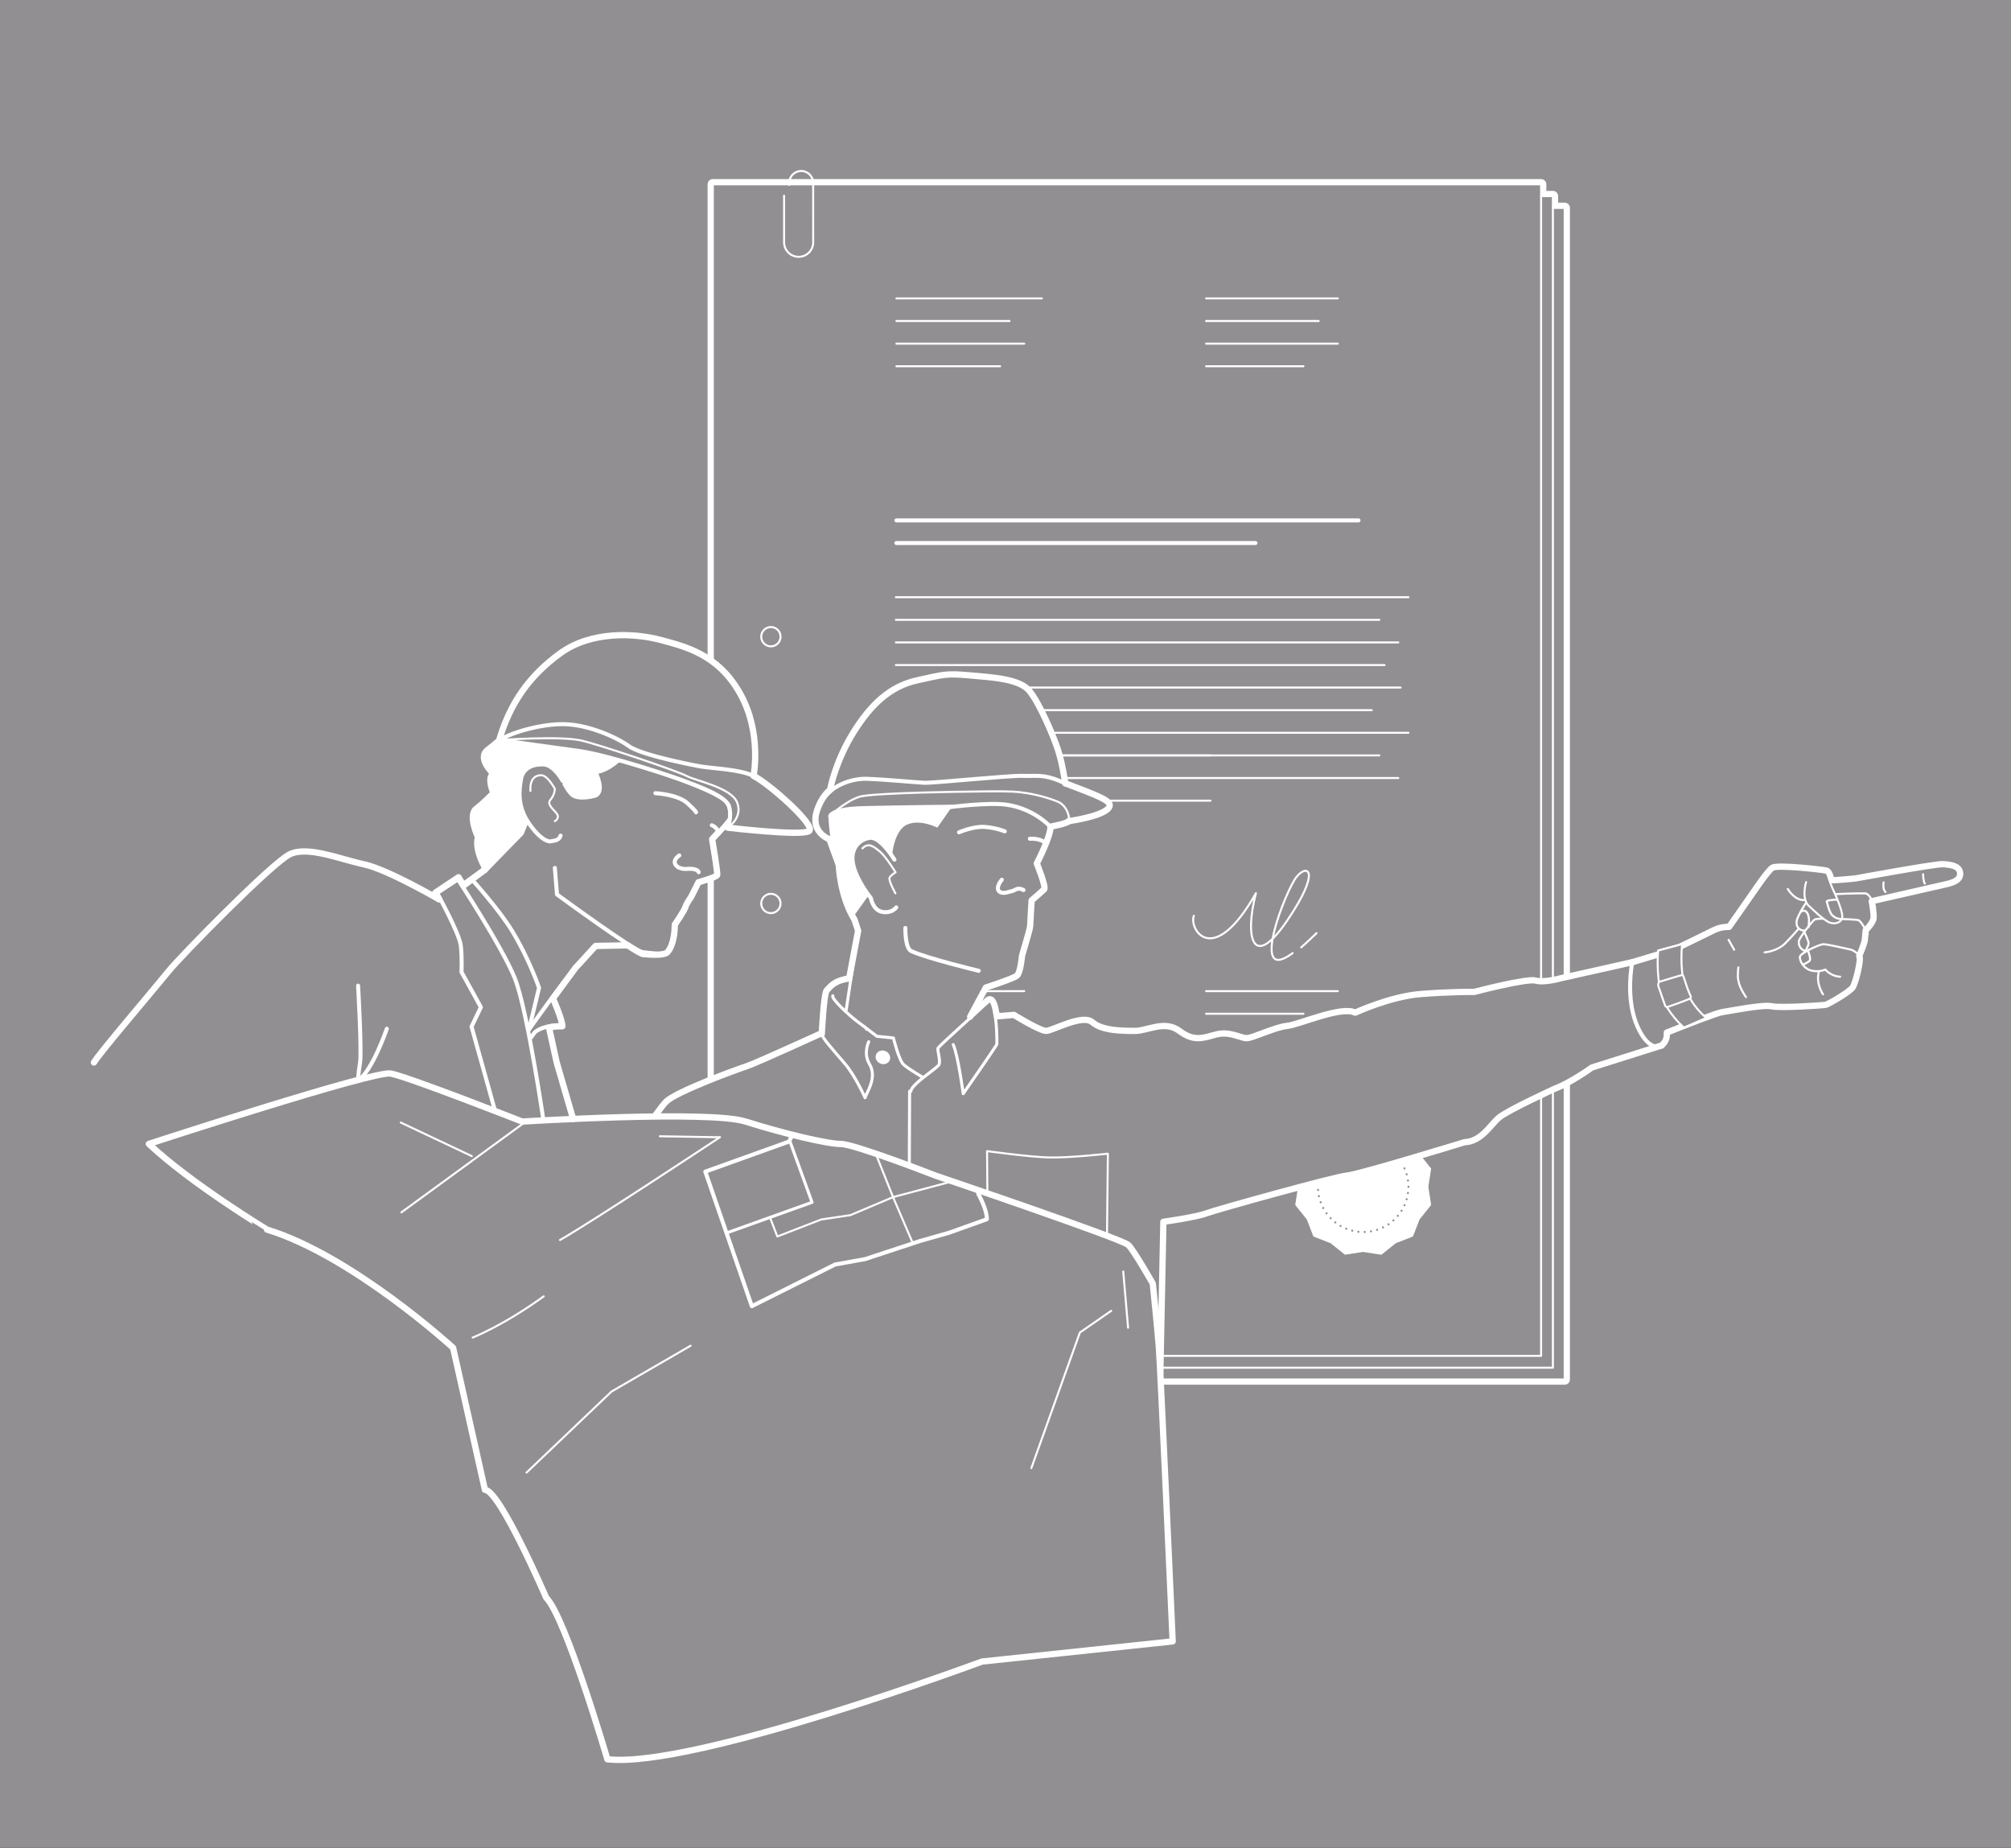 <?xml version="1.0" encoding="utf-8"?>
<!-- Generator: Adobe Illustrator 27.2.0, SVG Export Plug-In . SVG Version: 6.00 Build 0)  -->
<svg version="1.1" xmlns="http://www.w3.org/2000/svg" xmlns:xlink="http://www.w3.org/1999/xlink" x="0px" y="0px"
	 viewBox="0 0 960 882" enable-background="new 0 0 960 882" xml:space="preserve">
<rect x="0" y="0" width="960" height="882" fill="#333333" stroke="none"/>
<g id="Ebene_2">
	<g id="Rechteck_13_00000121243870503286846080000012475705163074636467_">
		<rect x="-2.35" y="-0.02" fill="#918F91" width="964" height="882"/>
		<rect x="-2.1" y="0.48" fill="#918F91" width="963.5" height="881"/>
	</g>
</g>
<g id="Ebene_1">
	<g>
		
			<rect x="340.29" y="87.97" fill="none" stroke="#FFFFFF" stroke-width="0.961" stroke-linecap="round" stroke-linejoin="round" width="395.39" height="559.19"/>
		<g>
			
				<circle fill="none" stroke="#FFFFFF" stroke-width="0.961" stroke-linecap="round" stroke-linejoin="round" cx="368" cy="303.9" r="4.61"/>
			
				<circle fill="none" stroke="#FFFFFF" stroke-width="0.961" stroke-linecap="round" stroke-linejoin="round" cx="368" cy="431.23" r="4.61"/>
		</g>
		<path fill="none" stroke="#FFFFFF" stroke-width="0.961" stroke-linecap="round" stroke-linejoin="round" d="M376.76,88.26v-0.94
			c0-3.16,2.56-5.71,5.71-5.71l0,0c3.16,0,5.71,2.56,5.71,5.71l0.02,28.33c0,3.84-3.11,6.93-6.95,6.93h0
			c-3.84,0-6.95-3.11-6.95-6.95V93.41"/>
		
			<line fill="none" stroke="#FFFFFF" stroke-width="0.961" stroke-linecap="round" stroke-linejoin="round" x1="427.92" y1="142.43" x2="497.38" y2="142.43"/>
		
			<line fill="none" stroke="#FFFFFF" stroke-width="0.961" stroke-linecap="round" stroke-linejoin="round" x1="427.92" y1="153.22" x2="481.9" y2="153.22"/>
		
			<line fill="none" stroke="#FFFFFF" stroke-width="0.961" stroke-linecap="round" stroke-linejoin="round" x1="427.92" y1="164.02" x2="488.94" y2="164.02"/>
		
			<line fill="none" stroke="#FFFFFF" stroke-width="0.961" stroke-linecap="round" stroke-linejoin="round" x1="427.92" y1="174.81" x2="477.44" y2="174.81"/>
		
			<line fill="none" stroke="#FFFFFF" stroke-width="0.961" stroke-linecap="round" stroke-linejoin="round" x1="427.66" y1="285.04" x2="672.37" y2="285.04"/>
		
			<line fill="none" stroke="#FFFFFF" stroke-width="0.961" stroke-linecap="round" stroke-linejoin="round" x1="427.66" y1="295.84" x2="658.47" y2="295.84"/>
		
			<line fill="none" stroke="#FFFFFF" stroke-width="1.922" stroke-linecap="round" stroke-linejoin="round" x1="427.92" y1="248.39" x2="648.51" y2="248.39"/>
		
			<line fill="none" stroke="#FFFFFF" stroke-width="1.922" stroke-linecap="round" stroke-linejoin="round" x1="427.92" y1="259.18" x2="599.32" y2="259.18"/>
		
			<line fill="none" stroke="#FFFFFF" stroke-width="0.961" stroke-linecap="round" stroke-linejoin="round" x1="427.66" y1="306.63" x2="667.52" y2="306.63"/>
		
			<line fill="none" stroke="#FFFFFF" stroke-width="0.961" stroke-linecap="round" stroke-linejoin="round" x1="427.66" y1="317.43" x2="660.95" y2="317.43"/>
		
			<line fill="none" stroke="#FFFFFF" stroke-width="0.961" stroke-linecap="round" stroke-linejoin="round" x1="427.66" y1="328.17" x2="668.61" y2="328.17"/>
		
			<line fill="none" stroke="#FFFFFF" stroke-width="0.961" stroke-linecap="round" stroke-linejoin="round" x1="427.66" y1="338.97" x2="654.85" y2="338.97"/>
		
			<line fill="none" stroke="#FFFFFF" stroke-width="0.961" stroke-linecap="round" stroke-linejoin="round" x1="427.66" y1="349.76" x2="672.37" y2="349.76"/>
		
			<line fill="none" stroke="#FFFFFF" stroke-width="0.961" stroke-linecap="round" stroke-linejoin="round" x1="427.66" y1="360.56" x2="577.87" y2="360.56"/>
		
			<line fill="none" stroke="#FFFFFF" stroke-width="0.961" stroke-linecap="round" stroke-linejoin="round" x1="575.76" y1="142.43" x2="638.65" y2="142.43"/>
		
			<line fill="none" stroke="#FFFFFF" stroke-width="0.961" stroke-linecap="round" stroke-linejoin="round" x1="575.76" y1="153.22" x2="629.5" y2="153.22"/>
		
			<line fill="none" stroke="#FFFFFF" stroke-width="0.961" stroke-linecap="round" stroke-linejoin="round" x1="575.76" y1="164.02" x2="638.65" y2="164.02"/>
		
			<line fill="none" stroke="#FFFFFF" stroke-width="0.961" stroke-linecap="round" stroke-linejoin="round" x1="575.76" y1="174.81" x2="622.23" y2="174.81"/>
		
			<line fill="none" stroke="#FFFFFF" stroke-width="0.961" stroke-linecap="round" stroke-linejoin="round" x1="427.92" y1="473.07" x2="488.94" y2="473.07"/>
		
			<line fill="none" stroke="#FFFFFF" stroke-width="0.961" stroke-linecap="round" stroke-linejoin="round" x1="427.92" y1="483.86" x2="477.44" y2="483.86"/>
		
			<line fill="none" stroke="#FFFFFF" stroke-width="0.961" stroke-linecap="round" stroke-linejoin="round" x1="575.76" y1="473.07" x2="638.65" y2="473.07"/>
		
			<line fill="none" stroke="#FFFFFF" stroke-width="0.961" stroke-linecap="round" stroke-linejoin="round" x1="575.76" y1="483.86" x2="622.23" y2="483.86"/>
		<path fill="none" stroke="#FFFFFF" stroke-width="0.961" stroke-linecap="round" stroke-linejoin="round" d="M418.93,462.87
			c26.91-13.77,54.99-43.18,41.73-49.63c-13.41-6.53-27.54,44.62-5.87,44.94c16.19,0.23,17.95-20.32,18.58-22.83
			c1.88,14.38,12.36,19.39,15.57,12.51"/>
		<path fill="none" stroke="#FFFFFF" stroke-width="0.961" stroke-linecap="round" stroke-linejoin="round" d="M569.92,437.08
			c-2.47,6.31,9.05,25.63,29.63-10.78c-5.49,20.93-1.65,37.39,14.81,13.25s9.88-27.43,4.66-21.12c-5.21,6.31-23.04,52.12-1.92,36.48
			"/>
		<path fill="none" stroke="#FFFFFF" stroke-width="0.961" stroke-linecap="round" stroke-linejoin="round" d="M621.17,452.16
			c2.38-2.01,7.32-6.77,7.32-6.77"/>
		
			<line fill="none" stroke="#FFFFFF" stroke-width="0.961" stroke-linecap="round" stroke-linejoin="round" x1="427.66" y1="360.56" x2="658.47" y2="360.56"/>
		
			<line fill="none" stroke="#FFFFFF" stroke-width="0.961" stroke-linecap="round" stroke-linejoin="round" x1="427.66" y1="371.35" x2="667.52" y2="371.35"/>
		
			<line fill="none" stroke="#FFFFFF" stroke-width="0.961" stroke-linecap="round" stroke-linejoin="round" x1="427.66" y1="382.15" x2="577.87" y2="382.15"/>
		<polygon fill="#FFFFFF" stroke="#FFFFFF" stroke-width="0.961" stroke-linecap="round" stroke-linejoin="round" points="
			650.75,535.83 659.31,534.5 666.06,539.93 674.13,543.06 677.27,551.13 682.69,557.88 681.37,566.44 682.69,575 677.27,581.75 
			674.13,589.82 666.06,592.96 659.31,598.38 650.75,597.06 642.19,598.38 635.44,592.96 627.37,589.82 624.24,581.75 618.81,575 
			620.14,566.44 618.81,557.88 624.24,551.13 627.37,543.06 635.44,539.93 642.19,534.5 		"/>
		<g>
			
				<circle fill="none" stroke="#918F91" stroke-linecap="round" stroke-linejoin="round" stroke-dasharray="0,3.017" cx="650.75" cy="566.44" r="21.61"/>
		</g>
		<polyline fill="none" stroke="#FFFFFF" stroke-width="0.961" stroke-linecap="round" stroke-linejoin="round" points="
			735.68,93.6 741.31,93.6 741.31,652.8 345.92,652.8 345.92,647.16 		"/>
		<polyline fill="none" stroke="#FFFFFF" stroke-width="0.961" stroke-linecap="round" stroke-linejoin="round" points="
			741.31,99.23 746.94,99.23 746.94,658.43 351.55,658.43 351.55,652.8 		"/>
		<g>
			<path fill="#FFFFFF" d="M735.68,87.97v5.63h5.63v5.63h5.63v559.19H351.55v-5.63h-5.63v-5.63h-5.63V87.97H735.68 M735.68,85.47
				H340.29c-1.38,0-2.5,1.12-2.5,2.5v559.19c0,1.38,1.12,2.5,2.5,2.5h3.13v3.13c0,1.38,1.12,2.5,2.5,2.5h3.13v3.13
				c0,1.38,1.12,2.5,2.5,2.5h395.39c1.38,0,2.5-1.12,2.5-2.5V99.23c0-1.38-1.12-2.5-2.5-2.5h-3.13V93.6c0-1.38-1.12-2.5-2.5-2.5
				h-3.13v-3.13C738.18,86.59,737.06,85.47,735.68,85.47L735.68,85.47z"/>
		</g>
	</g>
</g>
<g id="Ebene_4">
	<g>
		<path fill="#918F91" stroke="#FFFFFF" stroke-width="0.961" d="M347.2,395.01l0.17,0.03c0,0,0.07-0.16,0.18-0.44L347.2,395.01z"
			/>
		<path fill="#918F91" d="M781.54,489.65c-5.84-13.5-2.34-30.39-2.34-30.39l-33.9,7.6c0,0-8.03,2.34-12.27,1.17
			c-4.24-1.17-29.22,5.4-29.22,5.4s-11.1-0.14-25.71,1.03c-14.61,1.17-31.17,8.88-31.17,8.88c-6.62-3.39-26.69,5.73-32.53,6.32
			c-5.84,0.58-16.36,5.85-19.29,5.85s-8.18-3.47-14.61-1.75c-6.43,1.72-10.52,3.51-17.53-1.72c-7.01-5.23-15.2,0-21.04,0
			c-5.85,0-15.78,0-20.46-4.12c-4.67-4.12-19.12,4.12-22.11,4.12c-2.98,0-15.37-7.63-15.37-7.63l-8.91,0.76
			c-0.71-4.15-2.02-7.35-4.46-6.02c0,0-3.53,3.18-7.81,7.07l-0.36,0.03l0.68-0.95l7.49-13.93c0,0,13.04-4.23,14.8-5.64
			c1.76-1.41,2.47-9.52,2.47-9.52s3.88-13.04,3.88-14.1c0-1.06,0.7-12.34,0.7-12.34s4.93-4.23,5.99-5.29
			c1.06-1.06-3.52-12.34-3.52-12.34s2.39-4.59,4.28-9.28l0.19,0.06c-0.04-0.06-0.1-0.11-0.14-0.17c1.26-3.14,2.28-6.31,2.2-8.17
			c0.45-0.08,8.07-1.5,8.75-2.64c12.45-1.88,20.21-4.93,19.5-7.99c-0.64-2.79-12.82-6.75-21.2-10.1c0,0-1.12-8.7-3.47-15.99
			c-2.27-7.02-8.98-22.55-13.68-28.18c-4.7-5.64-17.53-6.37-28.34-7.31c-11.7-1.02-12.27-0.46-25.14,2.35
			c-12.92,2.82-22.13,11.53-30.35,24.69c-8.6,13.75-11.04,26.55-11.04,26.55l2.25-0.04c-3.74,2.39-6.94,5.87-8.59,10.62
			c-3.76,10.81,5.76,13.98,5.76,13.98l13.75,43.7l-4.38,23.14l-3.66,0.83c-3.75,1.18-5.52,2.98-6.96,4.53
			c-1.31,1.41-2.19,17.74-2.32,20.38c-7.8,3.55-32.77,14.87-35.97,15.86c-3.79,1.17-33.88,12.17-38.45,16.95
			c-1.41,1.47-3.38,4.09-5.44,7.01c-13.38,0.16-27.44,0.66-38.88,1.16l-11.66-44.18c3.38-0.68,6.38-0.57,6.38-0.57
			c0-1.86-1.61-5.94-2.9-8.91l34.29-29.18c3.69,2.43,6.46,4.07,7.35,4.15c3.77,0.34,9.6,0.69,11.31-0.69
			c1.71-1.37,3.77-6.17,3.77-13.37c0,0,4.69-6.74,5.14-8.57c0.34-1.37,2.74-4.8,2.74-4.8l3.43-6.86c0,0,8.57-2.4,8.91-3.43
			c0.34-1.03-2.4-17.14-2.4-17.14s1.4-1.47,3.09-3.32c0.35,0.53,0.67,1.1,0.91,1.72l3.26-3.92l-0.18-0.03c0,0,35.6,4.22,39.23,1.68
			c3.63-2.54-19.68-23.11-26.53-26.31c0,0,4.11-20.57-6.4-39.31c-10.51-18.74-26.05-22.4-37.94-25.6
			c-11.88-3.2-32.91-4.57-47.99,6.4c-14.69,10.69-23.3,23.33-28.39,39.19l-1.25,2.24c-1.64,1.33-3.48,2.82-5.33,4.28
			c-5.49,4.34,2.29,11.66,2.29,11.66c-2.74,2.51,0.23,9.14,0.23,9.14s-3.66,3.89-8,7.31c-4.34,3.43,0.69,13.94,0.69,13.94
			c-1.7,6.16,3.3,14.67,4.02,15.85l-9.65,9.79l-3.4-5.53l-10.69,7c0,0,0.55,0.91,1.43,2.4c-2.99-1.73-25.11-14.36-35.65-16.6
			c-11.31-2.4-26.74-8.91-35.31-4.8c-8.57,4.11-52.45,49.02-57.94,55.88c-5.49,6.86-33.31,39.42-35.6,43.53l26.22,38.85
			c20.16,19,56.4,40.88,56.4,40.88c40.91,12.53,88.84,56.43,88.84,56.43l15.2,67.8c7.01,0,29.22,51.43,29.22,51.43
			c9.35,9.35,29.22,77.15,29.22,77.15c40.91,4.68,178.84-46.63,178.84-46.63l91.03-9.63c0,0-4.16-93.13-5.9-127.91l1.47-72.34
			c0,0,15.78-2.22,20.46-4.01c4.67-1.79,61.36-17.53,67.21-18.05c5.85-0.52,56.11-15.93,56.11-15.93
			c7.99-0.31,12.27-8.18,16.36-11.69c4.09-3.51,26.88-13.93,26.88-13.93c7.6-2.83,17.53-10.03,17.53-10.03l32.15-10.16
			C789.19,500.17,785.09,497.84,781.54,489.65z"/>
		<path fill="#918F91" stroke="#FFFFFF" stroke-width="0.961" d="M792.41,499.27l-0.33,0.11
			C792.19,499.34,792.3,499.31,792.41,499.27z"/>
		<path fill="#918F91" stroke="#FFFFFF" stroke-width="0.961" d="M795.69,494.56l-2.31,4.18
			C794.57,497.89,795.41,496.39,795.69,494.56z"/>
		<path fill="#918F91" stroke="#FFFFFF" stroke-width="0.961" d="M793.23,499l0.15-0.26c-0.3,0.22-0.63,0.39-0.97,0.52L793.23,499z
			"/>
		<path fill="#918F91" stroke="#FFFFFF" stroke-width="0.961" d="M803.22,489.88c0.39,0.36,0.63,0.57,0.63,0.57l10.7-4.62
			c0,0-0.1-0.08-0.27-0.22c3.7-1.37,6.66-2.36,7.88-2.55c4.7-0.74,19.58-3.69,23.61-2.77c4.02,0.92,24.58-0.43,25.86-0.74
			c1.28-0.31,11.38-6.17,12.77-8.27c1.13-1.71,3.26-9.56,3.39-13.24l0.86-0.75c0,0-0.41-0.52-1.06-1.19
			c0.41-0.96,2.53-6.06,2.63-7.67c0.05-0.9,0.16-2.01,0.25-2.9l1.02,0.01c0,0-0.33-0.68-0.82-1.59c0.31-0.31,3.48-3.52,3.71-5.76
			c0.12-1.22-0.12-3.34-0.38-5.1l1.02-0.35c0,0-0.46-1.28-1.18-2.69c3.48-0.79,33.79-7.68,35.75-8.15c3.41-0.83,6.53-2.14,6.08-5.46
			c-0.44-3.23-4.58-3.77-8.16-3.98c-3.58-0.21-41.81,6.82-41.81,6.82s-8.36,0.81-10.58,0.82c-0.33-0.01-0.62-0.1-0.62-0.1
			l-0.49-0.95c-0.42-1.25-0.85-3.25-2.25-3.57c-2.01-0.46-23.22-2.89-25.69-1.33c-2.12,1.33-8.99,11.55-8.99,11.55l-11.67,16.68
			c0,0-3.58-0.21-6.98,1.43c-2.33,1.12-10.55,5.15-15.51,7.58c0.04-0.49,0.08-0.77,0.08-0.77l-11.42,3.07c0,0-0.06,0.55-0.12,1.52
			l-12.26,4.04c0,0-10.25,13.76-9.06,23.67"/>
	</g>
</g>
<g id="Ebene_3">
	<g>
		<path fill="#FFFFFF" stroke="#FFFFFF" stroke-width="1.922" stroke-linecap="round" stroke-linejoin="round" d="M296.64,361.44
			c0,0-5.71,6.4-12.34,7.08c0,0,4.57,9.14,0,11.2c0,0-7.54,2.29-10.97-0.23c-3.43-2.51-5.71-11.66-11.88-11.66
			c0,0-10.97,26.51-12.34,29.94l-17.37,17.83c0,0-5.94-9.37-4.11-16c0,0-5.03-10.51-0.69-13.94c4.34-3.43,8-7.31,8-7.31
			s-2.97-6.63-0.23-9.14c0,0-7.77-7.31-2.29-11.66c5.49-4.34,10.97-8.91,10.97-8.91L296.64,361.44z"/>
		<path fill="#918F91" stroke="#FFFFFF" stroke-width="1.922" stroke-linecap="round" stroke-linejoin="round" d="M347.37,395.04
			c0,0,3.88-8.68-1.6-13.26c-5.49-4.57-31.76-14.63-58.27-21.03c-24.4-5.89-48.45-5.94-48.45-5.94l-2.29,0.23l8.68-15.54l60.56-2.51
			l33.6,17.6l20.34,25.14l-16.61,17.96c-1.14-2.97-3.51-3.79-3.51-3.79"/>
		<path fill="#918F91" stroke="#FFFFFF" stroke-width="3" stroke-linecap="round" stroke-linejoin="round" d="M359.72,370.36
			c0,0,4.11-20.57-6.4-39.31c-10.51-18.74-26.05-22.4-37.94-25.6c-11.88-3.2-32.91-4.57-47.99,6.4c-15.08,10.97-23.77,24-28.8,40.45
			"/>
		<path fill="none" stroke="#FFFFFF" stroke-width="1.922" stroke-linecap="round" stroke-linejoin="round" d="M264.87,414.24
			l1.03,12.68c0,0,37.02,27.17,40.79,27.51c3.77,0.34,9.94,1.63,11.66,0.26c1.71-1.37,3.77-6.17,3.77-13.37c0,0,4.69-6.74,5.14-8.57
			c0.34-1.37,2.74-4.8,2.74-4.8l3.43-6.86c0,0,8.57-2.4,8.91-3.43s-2.4-17.14-2.4-17.14s7.2-7.54,8.57-9.94"/>
		<path fill="none" stroke="#FFFFFF" stroke-width="1.922" stroke-linecap="round" stroke-linejoin="round" d="M252.53,491.37
			c0,0,17.37-24.57,22.17-29.37c4.8-4.8,9.6-10.51,9.6-10.51l15.31-0.23"/>
		<path fill="none" stroke="#FFFFFF" stroke-width="1.922" stroke-linecap="round" stroke-linejoin="round" d="M218.59,419.72
			l-9.94,6.51c0,0,10.63,19.2,11.31,25.03c0.69,5.83,0.34,12.68,0.34,12.68l9.26,16.8L225.1,490l12.34,44.22l22.63,4.8
			c0,0-8.23-57.25-14.4-72.33C239.5,451.6,218.59,419.72,218.59,419.72z"/>
		<path fill="none" stroke="#FFFFFF" stroke-width="1.922" stroke-linecap="round" stroke-linejoin="round" d="M226.13,420.75
			c0,0,11.98,13.26,18.17,23.31c8.23,13.37,13.03,27.43,13.03,27.43l-4.8,19.88"/>
		<path fill="none" stroke="#FFFFFF" stroke-width="1.922" stroke-linecap="round" stroke-linejoin="round" d="M263.84,476.97
			c0,0,4.46,9.26,4.46,12.34c0,0-8.57-0.34-13.03,3.43l-1.71,2.4"/>
		<polyline fill="none" stroke="#FFFFFF" stroke-width="1.922" stroke-linecap="round" stroke-linejoin="round" points="
			262.13,490.68 265.56,506.45 273.44,533.54 		"/>
		<path fill="none" stroke="#FFFFFF" stroke-width="3" stroke-linecap="round" stroke-linejoin="round" d="M44.84,507.13
			c2.29-4.11,30.11-36.68,35.6-43.53c5.49-6.86,49.37-51.76,57.94-55.88c8.57-4.11,24,2.4,35.31,4.8c11.31,2.4,36,16.8,36,16.8
			l-1.83-3.28l11.03-7.33l2.29,3.83l10.46-7.64"/>
		<path fill="none" stroke="#FFFFFF" stroke-width="1.922" stroke-linecap="round" stroke-linejoin="round" d="M170.94,470.46
			c0,0,1.83,31.54,0.91,37.02s-0.91,8.23-0.91,8.23c6.86-4.57,13.71-24.68,13.71-24.68"/>
		<path fill="none" stroke="#FFFFFF" stroke-width="1.922" stroke-linecap="round" stroke-linejoin="round" d="M312.86,378.59
			c0,0,10.63,0.51,15.31,4.8c4.41,4.04,4.11,4.34,4.11,4.34"/>
		<path fill="none" stroke="#FFFFFF" stroke-width="1.922" stroke-linecap="round" stroke-linejoin="round" d="M324.29,408.29
			c0,0-3.57,2.22-1.6,4.69c1.83,2.29,5.71,1.71,5.71,1.71s4.46-0.34,5.14,1.6"/>
		
			<line fill="none" stroke="#FFFFFF" stroke-width="1.922" stroke-linecap="round" stroke-linejoin="round" x1="221.16" y1="423.49" x2="231.73" y2="415.61"/>
		<path fill="#918F91" stroke="#FFFFFF" stroke-width="1.922" stroke-linecap="round" stroke-linejoin="round" d="M268.64,372.76
			c0,0-4.11-7.54-8.91-7.88c-4.8-0.34-9.94,1.37-10.97,6.86s-1.71,12.68,3.09,20.23c4.8,7.54,9.26,9.94,10.97,9.6
			c1.71-0.34,4.11-0.34,4.8-2.74"/>
		<path fill="none" stroke="#FFFFFF" stroke-width="0.961" stroke-linecap="round" stroke-linejoin="round" d="M264.87,391.95
			c0,0,2.4-1.37,1.03-3.43c-1.37-2.06-5.14-4.46-3.09-6.86c2.06-2.4,2.06-5.14,2.06-5.14s-3.43-6.51-6.51-6.51
			c-3.09,0-5.49,2.06-5.14,7.54"/>
		<path fill="#918F91" stroke="#FFFFFF" stroke-width="1.922" stroke-linecap="round" stroke-linejoin="round" d="M347.37,395.04
			c0,0,35.24,4.16,38.88,1.62s-19.68-23.11-26.53-26.31c-6.86-3.2-18.51-3.43-25.6-4.57c0,0-27.43-5.03-33.82-9.6
			s-19.2-10.06-30.17-10.51s-26.05,3.89-31.54,7.54c0,0,27.68,3.79,37.89,5.24c14.67,2.08,45.87,12.62,50.26,14.33
			c4.3,1.67,19.8,6.92,21.26,12.03C349.54,390.18,347.37,395.04,347.37,395.04z"/>
		<path fill="#918F91" stroke="#FFFFFF" stroke-width="3" stroke-linecap="round" stroke-linejoin="round" d="M779.21,459.26
			l-33.9,7.6c0,0-8.03,2.34-12.27,1.17c-4.24-1.17-29.22,5.4-29.22,5.4s-11.1-0.14-25.71,1.03c-14.61,1.17-31.17,8.88-31.17,8.88
			c-6.62-3.39-26.69,5.73-32.53,6.32c-5.84,0.58-16.36,5.85-19.29,5.85s-8.18-3.47-14.61-1.75c-6.43,1.72-10.52,3.51-17.53-1.72
			c-7.01-5.23-15.2,0-21.04,0c-5.85,0-15.78,0-20.46-4.12c-4.67-4.12-19.12,4.12-22.11,4.12c-2.98,0-15.37-7.63-15.37-7.63
			l-89.35,7.63c0,0-34.5,15.75-38.29,16.91c-3.79,1.17-33.88,12.17-38.45,16.95c-4.58,4.78-15.06,21.62-15.06,21.62L553.9,655.5
			l1.47-72.34c0,0,15.78-2.22,20.46-4.01c4.67-1.79,61.36-17.53,67.21-18.05c5.85-0.52,56.11-15.93,56.11-15.93
			c7.99-0.31,12.27-8.18,16.36-11.69c4.09-3.51,26.88-13.93,26.88-13.93c7.6-2.83,17.53-10.03,17.53-10.03L793.23,499"/>
		<path fill="#918F91" stroke="#FFFFFF" stroke-width="3" stroke-linecap="round" stroke-linejoin="round" d="M71.06,545.99
			c0,0,107.39-35.07,115.43-33.6c8.04,1.46,62.83,22.94,62.83,22.94s89.13-5.55,106.66,0s38.72,10.67,45.3,10.67
			c6.57,0,45.29,15.11,45.29,15.11s89.13,30.19,92.05,33.11c2.92,2.92,11.69,18.43,11.69,18.43s2.19,21.02,2.92,30.51
			c0.73,9.5,6.58,140.27,6.58,140.27l-91.03,9.63c0,0-137.93,51.3-178.84,46.63c0,0-19.87-67.8-29.22-77.15
			c0,0-22.21-51.43-29.22-51.43l-15.2-67.8c0,0-47.92-43.9-88.84-56.43C127.46,586.87,91.22,564.98,71.06,545.99z"/>
		<polyline fill="none" stroke="#FFFFFF" stroke-width="0.961" stroke-linecap="round" stroke-linejoin="round" points="
			435.68,593.2 426.32,571.38 454.64,563.84 		"/>
		<g>
			<path fill="none" stroke="#FFFFFF" stroke-width="3" stroke-linecap="round" stroke-linejoin="round" d="M779.21,459.26
				l19.84-5.96c0,0,16-7.83,19.39-9.47c3.4-1.64,6.98-1.43,6.98-1.43l11.67-16.68c0,0,6.87-10.22,8.99-11.55
				c2.47-1.55,23.68,0.87,25.69,1.33c2.01,0.46,2.02,4.39,2.88,4.59s11.06-0.8,11.06-0.8s38.23-7.04,41.81-6.82
				c3.58,0.21,7.72,0.75,8.16,3.98c0.45,3.33-2.67,4.63-6.08,5.46c-2.08,0.51-36.09,8.23-36.09,8.23s1.12,5.7,0.88,8.06
				c-0.24,2.36-3.74,5.8-3.74,5.8s-0.3,2.65-0.41,4.44s-2.7,7.85-2.7,7.85c1.17,1.48-1.74,12.9-3.12,15
				c-1.39,2.1-11.49,7.96-12.77,8.27s-21.84,1.66-25.86,0.74c-4.02-0.92-18.9,2.03-23.61,2.77c-2.95,0.46-16.78,5.94-26.49,9.77
				c0,1.73,0.18,3.74-2.46,6.17"/>
			<path fill="none" stroke="#FFFFFF" stroke-width="0.985" stroke-linecap="round" stroke-linejoin="round" d="M833.49,475.88
				c0,0-3.16-4.25-3.74-8.31c-0.39-2.71,0.12-5.82,0.12-5.82"/>
			
				<line fill="none" stroke="#FFFFFF" stroke-width="0.985" stroke-linecap="round" stroke-linejoin="round" x1="827.84" y1="453.3" x2="825.19" y2="448.59"/>
			<path fill="none" stroke="#FFFFFF" stroke-width="0.985" stroke-linecap="round" stroke-linejoin="round" d="M888.67,457.29
				c0,0-2.78-3.51-5.27-4.07c-2.49-0.57-11.11-2.54-12.92-2.55c-1.81-0.01-10.83,4.18-11.22,5.9c-0.39,1.72,1.69,5.83,5.52,6.7
				s6.57-0.52,6.57-0.52s2.5,3.19,7.08,3.43"/>
			<path fill="none" stroke="#FFFFFF" stroke-width="0.985" stroke-linecap="round" stroke-linejoin="round" d="M870.26,474.6
				c0,0-3.49-5.03-2.03-10.54"/>
			<path fill="none" stroke="#FFFFFF" stroke-width="0.985" stroke-linecap="round" stroke-linejoin="round" d="M895.03,432.75
				c0,0-2.21-6.2-4.6-6.34c-2.39-0.14-23.96,0.37-25.89,1.74s-6.49,9-6.87,11.53s1.19,4.5,3.81,4.5"/>
			<path fill="none" stroke="#FFFFFF" stroke-width="0.985" stroke-linecap="round" stroke-linejoin="round" d="M918.05,417.3
				c0,0,0,3.32,0.81,4.42"/>
			<path fill="none" stroke="#FFFFFF" stroke-width="0.985" stroke-linecap="round" stroke-linejoin="round" d="M899.19,421.16
				c0,0-0.61,3.34,0.92,4.59"/>
			<path fill="none" stroke="#FFFFFF" stroke-width="0.985" stroke-linecap="round" stroke-linejoin="round" d="M853.43,424.31
				c0,0,3.7,6.29,8.79,5.18"/>
			<path fill="none" stroke="#FFFFFF" stroke-width="0.985" stroke-linecap="round" stroke-linejoin="round" d="M858.61,443.32
				c0,0-3.83,4.35-6.41,6.93c-3.87,3.88-9.82,4.32-9.82,4.32"/>
			<path fill="none" stroke="#FFFFFF" stroke-width="0.985" stroke-linecap="round" stroke-linejoin="round" d="M859.52,435.37
				c0,0,1.78-1.86,3.23,0.43c1.44,2.29,0.57,6.78,0.57,6.78"/>
			<path fill="none" stroke="#FFFFFF" stroke-width="0.985" stroke-linecap="round" stroke-linejoin="round" d="M861.51,445.2
				c0,0,1.94,4.07,1.86,5.11c-0.09,1.04-1.49,3.64-1.49,3.64c-2.83-0.85-3.45-3.41-3.1-4.94c0.35-1.53,6.15-9.28,7.56-10.16
				s19.16-0.06,20.69,0.29s4.48,6.41,4.48,6.41"/>
			<path fill="none" stroke="#FFFFFF" stroke-width="0.985" stroke-linecap="round" stroke-linejoin="round" d="M863.23,454.2
				c0,0,1.35,3.33,0.66,4.38c0,0-2.22,1.76-3.25,1.67"/>
			<path fill="#918F91" stroke="#FFFFFF" stroke-width="0.945" stroke-linecap="round" stroke-linejoin="round" d="M862.19,421.02
				c0,0-2.72,8.6,1.96,11.93c0,0,6.53,6.48,9.48,7.46c2.95,0.98,5.85-0.48,5.84-3.05c-0.02-2.57-2.69-9.15-3.66-11.11
				c-1.66-3.37-2.8-6.95-2.69-6.6"/>
			<path fill="none" stroke="#FFFFFF" stroke-width="0.985" stroke-linecap="round" stroke-linejoin="round" d="M876.91,429.37
				c0,0-4.57,0.16-4.88,0.85c0,0,1.14,4.95,2.46,6.46c0,0,2.05,2.28,4.86,1.87"/>
		</g>
		<path fill="#918F91" stroke="#FFFFFF" stroke-width="1.922" stroke-linecap="round" stroke-linejoin="round" d="M395.89,400.51
			c0,0-9.52-3.17-5.76-13.98c3.76-10.81,15.51-15.04,23.5-14.8c7.99,0.23,23.03,1.64,27.49,1.88c4.46,0.23,40.41-3.52,46.99-3.29
			c6.58,0.23,9.87-0.94,18.09,2.58c0.72,0.31,1.49,0.63,2.3,0.95c8.38,3.35,20.55,7.31,21.2,10.1c0.7,3.05-7.05,6.11-19.5,7.99"/>
		<path fill="none" stroke="#FFFFFF" stroke-width="3" stroke-linecap="round" stroke-linejoin="round" d="M396.48,375.95
			c0,0,2.45-12.8,11.04-26.55c8.22-13.16,17.43-21.87,30.35-24.69c12.87-2.81,13.44-3.37,25.14-2.35
			c10.81,0.94,23.64,1.67,28.34,7.31c4.7,5.64,11.41,21.16,13.68,28.18c2.35,7.28,3.47,15.99,3.47,15.99"/>
		<path fill="#FFFFFF" d="M455.13,384.07l-7.66,10.97c0,0-8.36-4.34-14.63-1.37s-7.65,15.72-6.86,19.65h-4.11l-2.74,7.77l-11.43,16
			c0,0-5.49-7.31-8.13-22c-3.75-13.65-4.09-24.85-4.09-24.85s-2.64-5.02,16.8-5.49C431.72,384.29,455.13,384.07,455.13,384.07z"/>
		<path fill="none" stroke="#FFFFFF" stroke-width="0.961" stroke-linecap="round" stroke-linejoin="round" d="M343.7,542.77
			c0,0-60.39,39.98-76.37,49.09"/>
		
			<line fill="none" stroke="#FFFFFF" stroke-width="0.961" stroke-linecap="round" stroke-linejoin="round" x1="314.98" y1="542.34" x2="343.46" y2="542.81"/>
		<path fill="none" stroke="#FFFFFF" stroke-width="1.922" stroke-linecap="round" stroke-linejoin="round" d="M466.88,568.03
			l0.14,1.85c0,0,4.09,7.11,4.09,12.05l-17.97,6.43l-13.88,3.95l-26.32,8.67l-14.3,2.57l-39.74,19.89l-22.21-64.22l39.94-14.34
			l1.74-3.23"/>
		<polyline fill="none" stroke="#FFFFFF" stroke-width="1.442" stroke-linecap="round" stroke-linejoin="round" points="
			347.21,588.36 387.65,573.87 377.01,544.53 		"/>
		<polyline fill="none" stroke="#FFFFFF" stroke-width="0.961" stroke-linecap="round" stroke-linejoin="round" points="
			418.07,550.67 426.32,571.38 405.99,579.98 391.96,582.08 371.08,590.18 367.67,581.35 		"/>
		<polyline fill="none" stroke="#FFFFFF" stroke-width="0.961" stroke-linecap="round" stroke-linejoin="round" points="
			251.36,702.86 291.93,664.18 329.67,642.31 		"/>
		<path fill="none" stroke="#FFFFFF" stroke-width="0.961" stroke-linecap="round" stroke-linejoin="round" d="M225.64,638.41
			c0,0,14.36-5.54,33.9-19.66"/>
		
			<line fill="none" stroke="#FFFFFF" stroke-width="0.961" stroke-linecap="round" stroke-linejoin="round" x1="251" y1="535.32" x2="191.6" y2="578.67"/>
		
			<line fill="none" stroke="#FFFFFF" stroke-width="0.961" stroke-linecap="round" stroke-linejoin="round" x1="225.24" y1="551.82" x2="191.32" y2="535.79"/>
		<path fill="#918F91" stroke="#FFFFFF" stroke-width="0.945" stroke-linecap="round" stroke-linejoin="round" d="M803,450.63
			c0,0-1.34,11.65,1.4,20.43c2.84,9.11,10.16,14.77,10.16,14.77l-10.7,4.62c0,0-8.45-7.19-10.8-16.03
			c-2.65-9.96-1.47-20.72-1.47-20.72L803,450.63z"/>
		<path fill="#918F91" stroke="#FFFFFF" stroke-width="0.945" stroke-linecap="round" stroke-linejoin="round" d="M792.36,468.54
			c0.96-0.35,10.2-3.07,10.2-3.07s1.09-0.21,1.22,0.95c0,0,1.87,5.9,2.87,8.1c0,0,0.89,1.27,0.32,1.92
			c-0.57,0.65-10.91,4.18-10.91,4.18s-0.93,0.11-1.17-0.66l-3.27-9.38C791.62,470.6,791.4,468.89,792.36,468.54z"/>
		<path fill="#FFFFFF" stroke="#FFFFFF" stroke-width="0.961" stroke-linecap="round" stroke-linejoin="round" d="M420.36,507.17
			c1.54,0.68,3.28,0.12,3.9-1.26s-0.14-3.05-1.67-3.74c-1.54-0.69-3.28-0.12-3.9,1.26C418.07,504.81,418.82,506.49,420.36,507.17z"
			/>
		<path fill="none" stroke="#FFFFFF" stroke-width="0.961" stroke-linecap="round" stroke-linejoin="round" d="M471.34,568.99
			l-0.14-19.56c0,0,20.02,2.75,29.2,3.02c9.93,0.29,28.47-1.81,28.47-1.81l-0.42,38.49"/>
		<path fill="#918F91" stroke="#FFFFFF" stroke-width="1.442" stroke-linecap="round" stroke-linejoin="round" d="M414.71,497.22
			c0,0-2.74,5.49,0.34,10.63c3.83,6.38-1.15,13.17-2.09,16.09c0,0-4.59-10.32-9.56-16.16c-4.97-5.85-11.4-12.89-11.1-14.32
			c0,0,0.91-19.21,2.34-20.75c1.91-2.05,4.38-4.53,11.24-5.45"/>
		
			<line fill="#918F91" stroke="#FFFFFF" stroke-width="1.442" stroke-linecap="round" stroke-linejoin="round" x1="434.22" y1="520.85" x2="434.08" y2="556.52"/>
		<polygon fill="#918F91" points="464.48,477.98 460.53,494.02 448.88,507.73 440.13,514.61 409.34,485.84 		"/>
		<path fill="#918F91" stroke="#FFFFFF" stroke-width="1.442" stroke-linecap="round" stroke-linejoin="round" d="M434.82,520.92
			c0-3.19,12.11-10.81,13.3-12.57c1.19-1.75-0.88-7.15-0.29-8.18c0.58-1.03,22.79-21.04,22.79-21.04
			c5.79-3.17,5.26,19.29,5.26,19.29c-1.17,2.2-16.07,23.58-16.07,23.58s-2.44-18.18-4.76-23.41"/>
		<path fill="#918F91" stroke="#FFFFFF" stroke-width="1.442" stroke-linecap="round" stroke-linejoin="round" d="M397.57,475.28
			c-0.84,1.49,8.37,9.78,11.31,11.99c4.11,3.09,9.72,7.35,9.72,7.35l7.89,0.8c0,0,2.62,10.6,4.82,12.64
			c2.2,2.05,8.71,5.85,8.71,5.85"/>
		<path fill="#918F91" stroke="#FFFFFF" stroke-width="3" stroke-linecap="round" stroke-linejoin="round" d="M463.13,485.28
			l7.49-13.93c0,0,13.04-4.23,14.8-5.64c1.76-1.41,2.47-9.52,2.47-9.52s3.88-13.04,3.88-14.1c0-1.06,0.7-12.34,0.7-12.34
			s4.93-4.23,5.99-5.29c1.06-1.06-3.52-12.34-3.52-12.34s7.19-13.78,6.48-18.01"/>
		<path fill="none" stroke="#FFFFFF" stroke-width="1.922" stroke-linecap="round" stroke-linejoin="round" d="M467.21,463.36
			c0,0-24.64-5.91-32.19-9.4c-3.05-1.41-2.82-11.04-2.82-11.04"/>
		<path fill="#918F91" stroke="#FFFFFF" stroke-width="1.922" stroke-linecap="round" stroke-linejoin="round" d="M510.2,391.93
			c-0.7,1.17-8.79,2.65-8.79,2.65s-7.77-8.68-21.03-10.51c-8.74-1.2-26.76,1.14-26.76,1.14"/>
		<path fill="none" stroke="#FFFFFF" stroke-width="1.922" stroke-linecap="round" stroke-linejoin="round" d="M478.25,419.89
			c0,0-3.05,3.52-1.41,5.4c1.64,1.88,4.93,0.23,6.34,0c1.41-0.23,2.58-2.11,5.4-0.47"/>
		<path fill="none" stroke="#FFFFFF" stroke-width="1.922" stroke-linecap="round" stroke-linejoin="round" d="M457.81,397.28
			c0,0,6.81-3.05,12.45-2.58c5.64,0.47,9.4,2.11,9.4,2.11"/>
		<path fill="none" stroke="#FFFFFF" stroke-width="1.922" stroke-linecap="round" stroke-linejoin="round" d="M491.64,400.34
			c0,0,5.64-0.47,7.75,2.58"/>
		<path fill="#918F91" stroke="#FFFFFF" stroke-width="1.922" stroke-linecap="round" stroke-linejoin="round" d="M426.99,410.31
			c0,0-6.63-10.94-11.56-10.42c-4.93,0.52-9.95,5.04-8.09,12.97c1.85,7.93,8.39,15.76,8.39,15.76s0.9,5.85,5.51,6.64
			c4.61,0.79,6.62-2.17,6.62-2.17"/>
		<path fill="none" stroke="#FFFFFF" stroke-width="0.961" stroke-linecap="round" stroke-linejoin="round" d="M427.46,426.38
			c0,0-3.54-6.27-2.77-7.55c0.76-1.28,2.85-2.46,2.85-2.46s-4.76-7.7-7.49-9.91c-2.73-2.21-5.44-4.64-8.34-1.52"/>
		
			<line fill="none" stroke="#FFFFFF" stroke-width="0.961" stroke-linecap="round" stroke-linejoin="round" x1="538.52" y1="633.72" x2="536.21" y2="606.87"/>
		<polyline fill="none" stroke="#FFFFFF" stroke-width="0.961" stroke-linecap="round" stroke-linejoin="round" points="
			530.46,625.66 515.5,636.02 492.33,700.74 		"/>
	</g>
	<path fill="none" stroke="#FFFFFF" stroke-width="1.922" stroke-linecap="round" stroke-linejoin="round" d="M795.69,494.56
		c-0.94,6.19-8.3,8.59-14.14-4.91c-5.84-13.5-2.34-30.39-2.34-30.39"/>
	<path fill="#918F91" stroke="#FFFFFF" stroke-width="3" stroke-linecap="round" stroke-linejoin="round" d="M464.16,483.96
		c4.14-3.76,7.5-6.78,7.5-6.78c2.46-1.35,3.41,3.14,4.11,7.36"/>
	<path fill="#918F91" stroke="#FFFFFF" stroke-width="3" stroke-linecap="round" stroke-linejoin="round" d="M510.2,391.93
		c-0.7,1.17-8.79,2.65-8.79,2.65"/>
	<path fill="none" stroke="#FFFFFF" stroke-width="3" stroke-linecap="round" stroke-linejoin="round" d="M508.51,373.85
		c8.38,3.35,20.55,7.31,21.2,10.1c0.7,3.05-7.05,6.11-19.5,7.99"/>
	<path fill="none" stroke="#FFFFFF" stroke-width="3" stroke-linecap="round" stroke-linejoin="round" d="M395.89,400.51
		c0,0-9.52-3.17-5.76-13.98c1.36-3.91,3.45-7.42,6.34-9.71"/>
	<line fill="#918F91" stroke="#FFFFFF" stroke-width="1.442" x1="409.64" y1="444.21" x2="403.9" y2="482.43"/>
	<path fill="none" stroke="#FFFFFF" stroke-width="3" stroke-linecap="round" stroke-linejoin="round" d="M392.31,493.45
		c0,0,0.91-19.21,2.34-20.75c1.91-2.05,3.86-4.77,10.72-5.68l4.28-22.81l-1.76-5.29c-7.02-11.43-7.48-26.06-7.48-26.06l-4.5-12.36"
		/>
	<path fill="none" stroke="#FFFFFF" stroke-width="3" stroke-linecap="round" stroke-linejoin="round" d="M347.37,395.04
		c0,0,35.24,4.16,38.88,1.62s-19.68-23.11-26.53-26.31"/>
	<path fill="none" stroke="#FFFFFF" stroke-width="3" stroke-linecap="round" stroke-linejoin="round" d="M342.97,397.28
		c-1.65,1.81-3.02,3.24-3.02,3.24s2.74,16.11,2.4,17.14s-8.91,3.43-8.91,3.43l-3.43,6.86c0,0-2.4,3.43-2.74,4.8
		c-0.46,1.83-5.14,8.57-5.14,8.57c0,7.2-2.06,12-3.77,13.37c-1.71,1.37-7.54,1.03-11.31,0.69c-0.89-0.08-3.67-1.72-7.39-4.17
		l-15.35,0.29L274.7,462l-10.71,14.54c0,0,4.48,10.22,4.48,13.3c0,0-3.01-0.12-6.4,0.57l3.65,16.57l7.88,27.08"/>
	<path fill="none" stroke="#FFFFFF" stroke-width="0.985" stroke-linecap="round" stroke-linejoin="round" d="M397.2,388.47
		c0,0,8.52-7.58,14.63-8.52c6.11-0.94,16.37-1.14,19.65-1.37c3.29-0.23,43.01-1.22,51.94-0.75c8.93,0.47,17.19,2.99,21.65,4.86
		c4.46,1.88,5.84,8.06,5.14,9.23"/>
	<path fill="none" stroke="#FFFFFF" stroke-width="0.985" stroke-linecap="round" stroke-linejoin="round" d="M238.59,353.21
		c0,0,28.8-2.06,38.85,0.23c8.61,1.96,46.17,14.63,50.28,16.91s21.48,5.49,24.23,12.8c2.74,7.31-4.57,11.88-4.57,11.88"/>
</g>
</svg>
